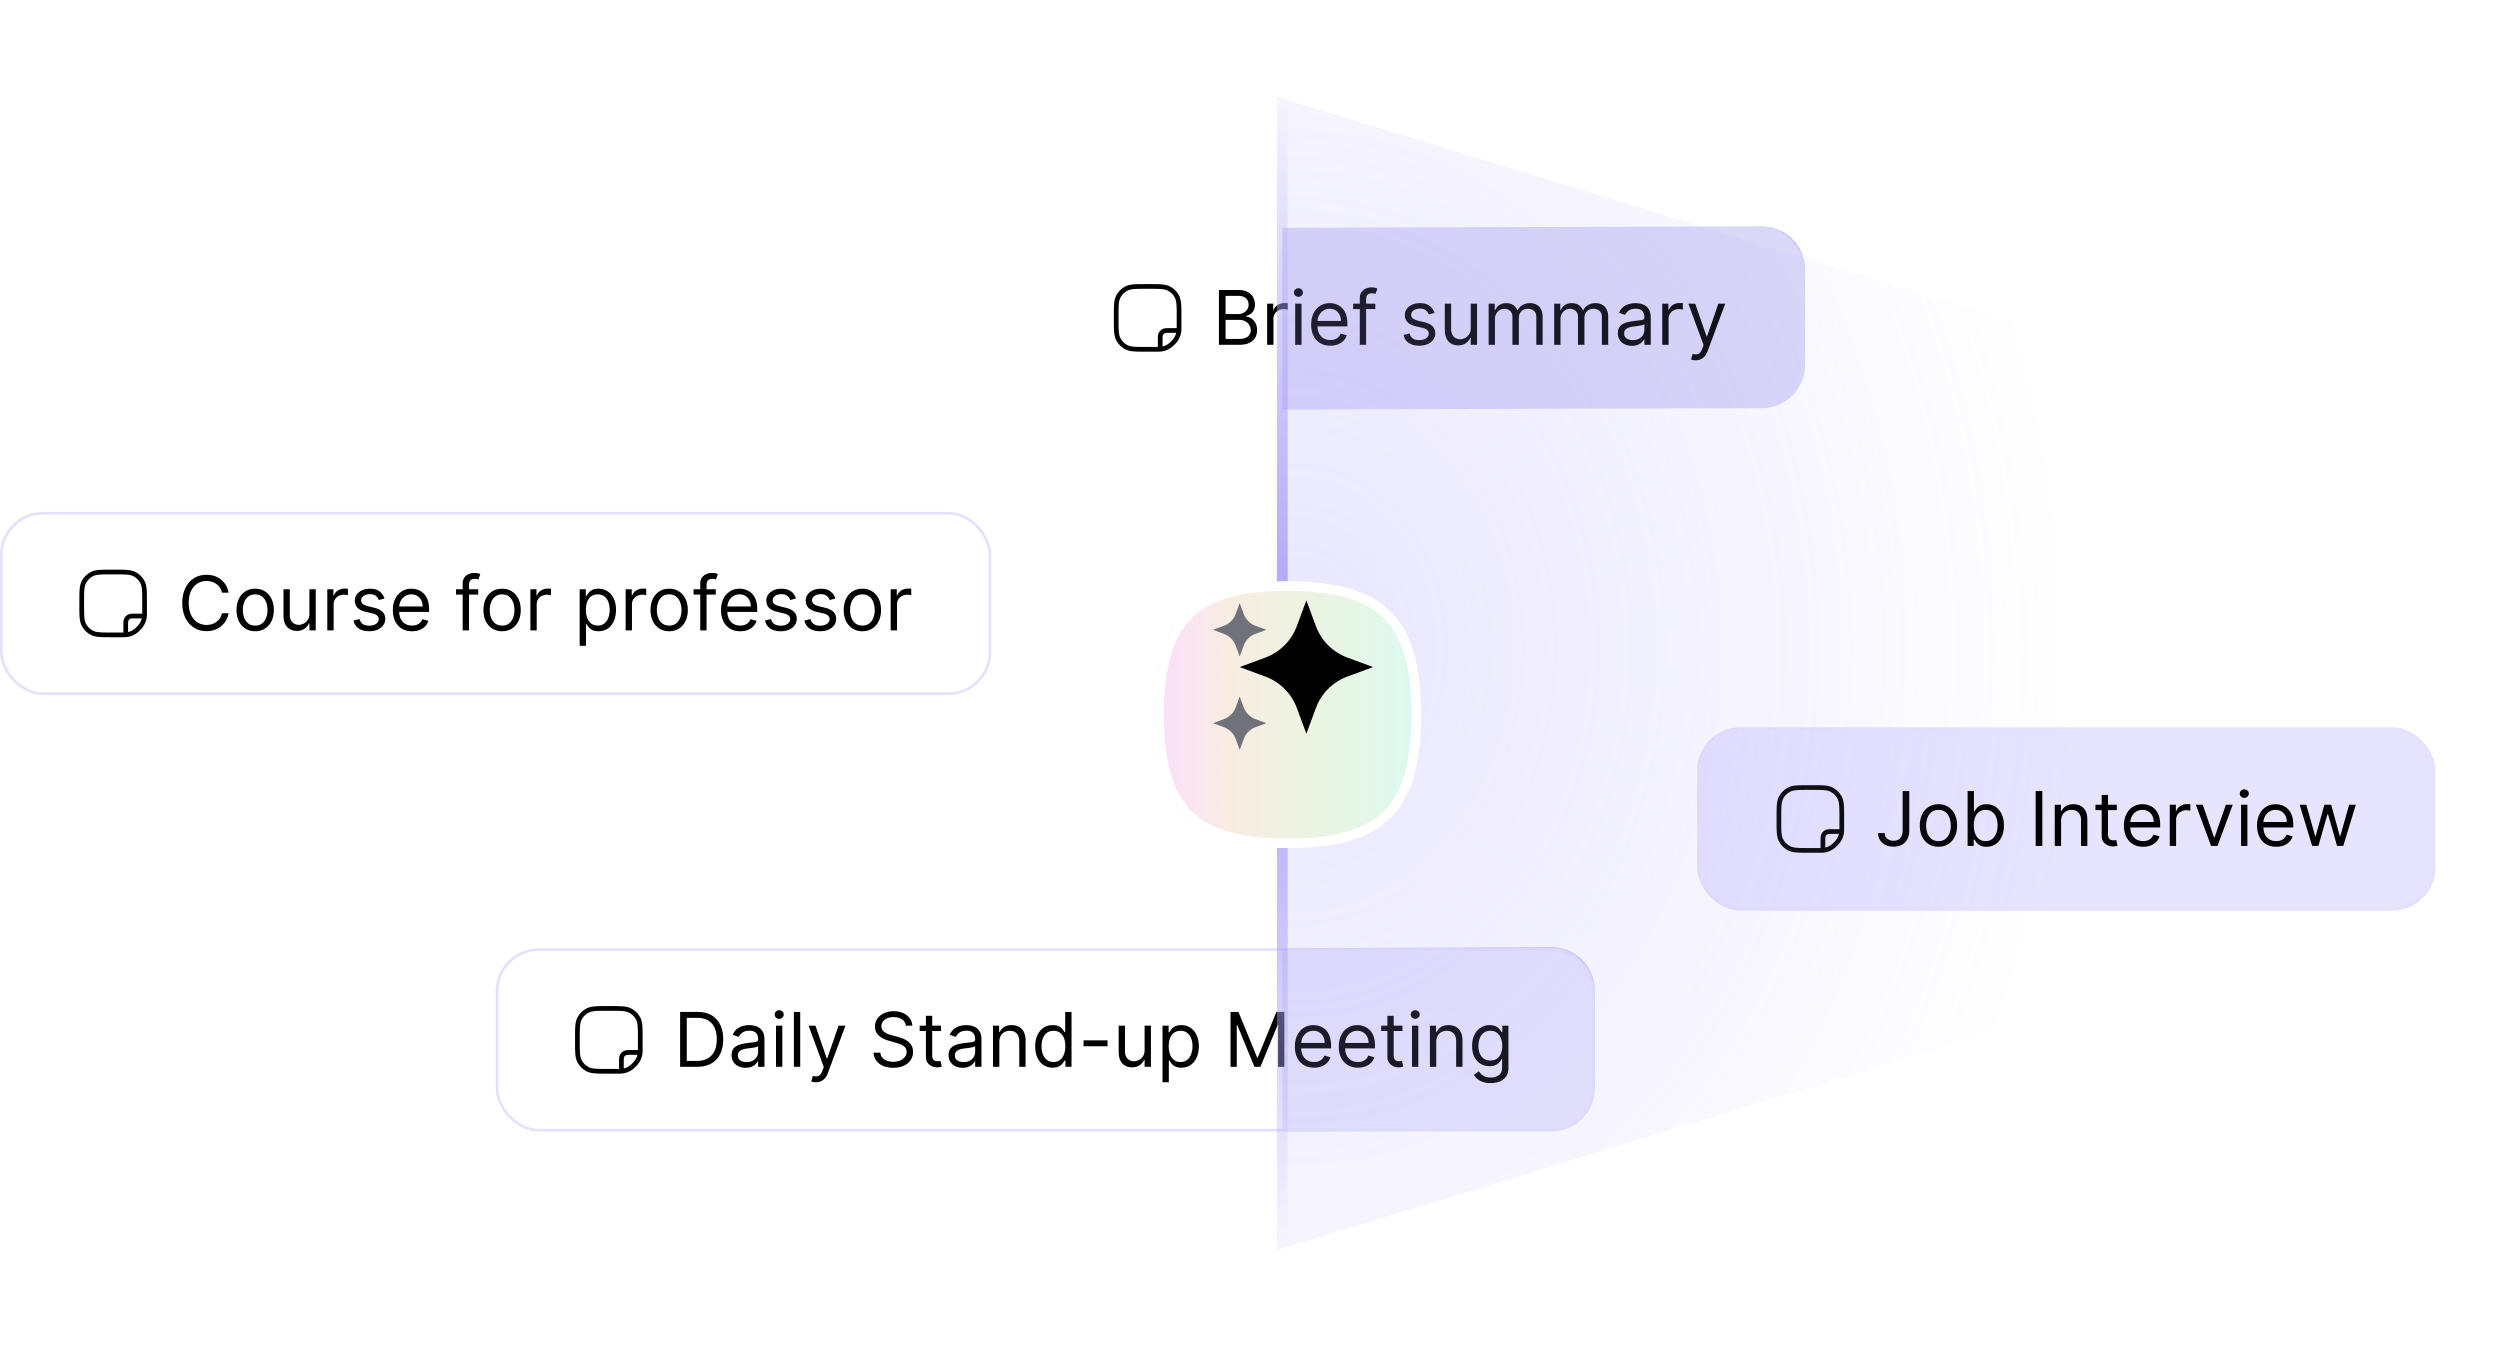 <svg width="464" height="250" fill="none" xmlns="http://www.w3.org/2000/svg"><rect x="0.25" y="95.25" width="183.5" height="33.5" rx="7.75" fill="#fff" fill-opacity="0.42"/><rect x="0.25" y="95.25" width="183.5" height="33.5" rx="7.75" stroke="#e3e1ff" stroke-width="0.5"/><path d="M23.333 117.542V116.2c0-.654 0-.98.128-1.23a1.17 1.17 0 0 1 .51-.51c.249-.127.576-.127 1.229-.127h1.342m-3.692 3.5h-2.083c-1.96 0-2.94 0-3.69-.381a3.5 3.5 0 0 1-1.529-1.53c-.381-.749-.381-1.729-.381-3.689v-.466c0-1.961 0-2.941.381-3.689a3.5 3.5 0 0 1 1.53-1.53c.748-.381 1.728-.381 3.689-.381h.466c1.96 0 2.94 0 3.69.381a3.5 3.5 0 0 1 1.529 1.53c.381.748.381 1.728.381 3.689v2.083c0 .197 0 .295-.005.39a3.5 3.5 0 0 1-.89 2.147c-.063.071-.132.14-.271.28-.14.139-.209.208-.28.272a3.5 3.5 0 0 1-2.147.889 8 8 0 0 1-.39.005" stroke="#000" stroke-width="0.875" stroke-linecap="round" stroke-linejoin="round"/><path d="M42.426 110h-1.233a2.57 2.57 0 0 0-1.039-1.611 2.8 2.8 0 0 0-.85-.417 3.4 3.4 0 0 0-.974-.14q-.925 0-1.676.468-.745.467-1.188 1.377-.438.909-.438 2.232t.438 2.232q.443.91 1.188 1.377.751.468 1.675.468.508 0 .975-.139.467-.14.85-.413.388-.279.656-.681a2.6 2.6 0 0 0 .383-.935h1.233a4.1 4.1 0 0 1-.507 1.397q-.367.617-.915 1.049a4 4 0 0 1-1.228.651q-.675.225-1.447.224-1.302 0-2.316-.636-1.014-.637-1.596-1.81t-.582-2.784.582-2.784 1.596-1.81 2.317-.636q.77 0 1.446.224.681.224 1.228.656.547.427.915 1.044.368.612.507 1.397m4.936 7.159q-1.035 0-1.815-.492a3.34 3.34 0 0 1-1.213-1.377q-.432-.885-.433-2.068 0-1.193.433-2.084a3.34 3.34 0 0 1 1.213-1.382q.78-.492 1.815-.492t1.81.492q.78.493 1.212 1.382.438.89.438 2.084 0 1.182-.438 2.068a3.3 3.3 0 0 1-1.213 1.377q-.775.492-1.81.492m0-1.054q.785 0 1.292-.403.508-.402.751-1.059a4 4 0 0 0 .244-1.421q0-.766-.244-1.427a2.4 2.4 0 0 0-.75-1.069q-.509-.408-1.293-.408-.786 0-1.293.408a2.4 2.4 0 0 0-.75 1.069 4.1 4.1 0 0 0-.244 1.427q0 .765.243 1.421.244.657.751 1.059.507.403 1.293.403m10.063-2.227v-4.514H58.6V117h-1.174v-1.293h-.08a2.5 2.5 0 0 1-.834.99q-.567.402-1.432.402-.716 0-1.273-.313a2.2 2.2 0 0 1-.875-.954q-.318-.641-.318-1.616v-4.852h1.173v4.772q0 .835.468 1.333.471.497 1.203.497a2 2 0 0 0 .89-.224 1.94 1.94 0 0 0 .765-.686q.313-.462.313-1.178M60.748 117v-7.636h1.133v1.153h.08q.208-.566.755-.92a2.23 2.23 0 0 1 1.233-.353q.13 0 .323.005.195.006.294.015v1.193q-.06-.015-.274-.044a2.6 2.6 0 0 0-.442-.035q-.557 0-.994.234a1.71 1.71 0 0 0-.935 1.556V117zm10.618-5.926-1.054.298a2 2 0 0 0-.293-.512 1.4 1.4 0 0 0-.518-.418q-.327-.164-.84-.164-.7 0-1.168.324-.462.318-.462.81 0 .438.318.691t.994.423l1.134.278q1.023.248 1.526.761.502.507.502 1.307 0 .657-.378 1.173-.372.517-1.044.816-.671.298-1.561.298-1.169 0-1.934-.507-.766-.507-.97-1.482l1.114-.278q.16.616.602.925.448.308 1.168.308.82 0 1.303-.348.487-.353.487-.845a.9.9 0 0 0-.279-.666q-.278-.275-.855-.408l-1.272-.298q-1.05-.249-1.541-.771-.488-.527-.488-1.317 0-.646.363-1.144a2.5 2.5 0 0 1 1-.78 3.5 3.5 0 0 1 1.441-.284q1.135 0 1.78.497.65.498.925 1.313m5.107 6.085q-1.104 0-1.904-.487a3.27 3.27 0 0 1-1.228-1.372q-.428-.885-.428-2.059 0-1.173.428-2.068.433-.9 1.203-1.402.775-.507 1.81-.507.596 0 1.178.199.581.2 1.059.646.477.442.76 1.174.284.73.284 1.799v.498h-5.887v-1.015h4.694q0-.646-.259-1.153a1.94 1.94 0 0 0-.726-.8q-.468-.294-1.103-.294-.701 0-1.214.348a2.3 2.3 0 0 0-.78.895 2.6 2.6 0 0 0-.273 1.183v.676q0 .865.298 1.467.303.597.84.91.537.308 1.248.308.463 0 .835-.129a1.8 1.8 0 0 0 .651-.398q.274-.269.423-.666l1.133.318q-.179.578-.601 1.014-.423.433-1.044.676-.621.24-1.397.239m12.285-7.795v.994H84.64v-.994zM85.874 117v-8.69q0-.657.308-1.094a1.9 1.9 0 0 1 .8-.656 2.5 2.5 0 0 1 1.04-.219q.432 0 .706.07.273.069.407.129l-.338 1.014a6 6 0 0 0-.248-.075 1.6 1.6 0 0 0-.408-.044q-.582 0-.84.293-.254.294-.254.86V117zm7.316.159q-1.034 0-1.815-.492a3.34 3.34 0 0 1-1.213-1.377q-.432-.885-.432-2.068 0-1.193.432-2.084a3.34 3.34 0 0 1 1.213-1.382q.78-.492 1.815-.492t1.81.492q.78.493 1.213 1.382.437.89.437 2.084 0 1.182-.437 2.068A3.3 3.3 0 0 1 95 116.667q-.776.492-1.81.492m0-1.054q.785 0 1.292-.403.507-.402.751-1.059a4 4 0 0 0 .244-1.421q0-.766-.244-1.427a2.4 2.4 0 0 0-.75-1.069q-.508-.408-1.293-.408-.786 0-1.293.408a2.4 2.4 0 0 0-.75 1.069 4.1 4.1 0 0 0-.244 1.427q0 .765.243 1.421.244.657.751 1.059.508.403 1.293.403m5.251.895v-7.636h1.134v1.153h.08q.207-.566.755-.92a2.2 2.2 0 0 1 1.233-.353q.13 0 .323.005.194.006.293.015v1.193a4 4 0 0 0-.273-.044 2.6 2.6 0 0 0-.443-.035q-.556 0-.994.234a1.76 1.76 0 0 0-.686.636 1.7 1.7 0 0 0-.249.92V117zm9.147 2.864v-10.5h1.133v1.213h.139q.13-.2.358-.507.234-.314.666-.557.438-.249 1.184-.249.964 0 1.7.482.735.483 1.148 1.368t.413 2.088q0 1.212-.413 2.103-.412.885-1.143 1.372-.73.482-1.685.482-.737 0-1.179-.244a2.2 2.2 0 0 1-.681-.561 8 8 0 0 1-.368-.527h-.099v4.037zm1.153-6.682q0 .865.253 1.526.254.657.741 1.029.488.368 1.193.368.736 0 1.228-.388a2.37 2.37 0 0 0 .746-1.054q.254-.666.254-1.481 0-.806-.249-1.452a2.24 2.24 0 0 0-.741-1.029q-.491-.383-1.238-.383-.716 0-1.203.363-.487.358-.735 1.004-.249.642-.249 1.497m7.378 3.818v-7.636h1.133v1.153h.08q.208-.566.756-.92a2.2 2.2 0 0 1 1.232-.353q.13 0 .324.005.194.006.293.015v1.193a4 4 0 0 0-.273-.044 2.6 2.6 0 0 0-.443-.035q-.557 0-.994.234a1.71 1.71 0 0 0-.935 1.556V117zm8.079.159q-1.035 0-1.815-.492a3.35 3.35 0 0 1-1.213-1.377q-.432-.885-.433-2.068 0-1.193.433-2.084a3.35 3.35 0 0 1 1.213-1.382q.78-.492 1.815-.492 1.033 0 1.809.492.781.493 1.213 1.382.438.89.438 2.084 0 1.182-.438 2.068a3.3 3.3 0 0 1-1.213 1.377q-.775.492-1.809.492m0-1.054q.785 0 1.292-.403.507-.402.751-1.059.243-.656.244-1.421 0-.766-.244-1.427a2.4 2.4 0 0 0-.751-1.069q-.507-.408-1.292-.408-.786 0-1.293.408a2.4 2.4 0 0 0-.751 1.069 4.1 4.1 0 0 0-.243 1.427q0 .765.243 1.421.244.657.751 1.059.507.403 1.293.403m8.651-6.741v.994h-4.116v-.994zM129.966 117v-8.69q0-.657.308-1.094a1.9 1.9 0 0 1 .801-.656 2.5 2.5 0 0 1 1.039-.219q.432 0 .706.07.273.069.407.129l-.338 1.014a5 5 0 0 0-.248-.075 1.6 1.6 0 0 0-.408-.044q-.582 0-.84.293-.254.294-.254.86V117zm7.415.159q-1.103 0-1.904-.487a3.27 3.27 0 0 1-1.228-1.372q-.428-.885-.428-2.059 0-1.173.428-2.068.432-.9 1.203-1.402.775-.507 1.81-.507.596 0 1.178.199.582.2 1.059.646.477.442.761 1.174.283.73.283 1.799v.498h-5.886v-1.015h4.693q0-.646-.259-1.153a1.94 1.94 0 0 0-.726-.8q-.467-.294-1.103-.294-.702 0-1.213.348a2.3 2.3 0 0 0-.781.895 2.6 2.6 0 0 0-.273 1.183v.676q0 .865.298 1.467.303.597.84.91.537.308 1.248.308.463 0 .835-.129.378-.135.652-.398.273-.269.422-.666l1.134.318a2.5 2.5 0 0 1-.602 1.014q-.423.433-1.044.676-.621.24-1.397.239m10.356-6.085-1.054.298a2 2 0 0 0-.293-.512 1.44 1.44 0 0 0-.517-.418q-.328-.164-.841-.164-.7 0-1.168.324-.462.318-.462.81 0 .438.318.691t.994.423l1.134.278q1.023.248 1.526.761.502.507.502 1.307 0 .657-.378 1.173-.372.517-1.044.816-.671.298-1.561.298-1.168 0-1.934-.507-.765-.507-.969-1.482l1.113-.278q.16.616.602.925.447.308 1.168.308.82 0 1.303-.348.487-.353.487-.845a.9.9 0 0 0-.278-.666q-.279-.275-.856-.408l-1.272-.298q-1.05-.249-1.541-.771-.488-.527-.488-1.317 0-.646.363-1.144a2.5 2.5 0 0 1 1-.78 3.5 3.5 0 0 1 1.441-.284q1.134 0 1.78.497.651.498.925 1.313m7.314 0-1.054.298a2 2 0 0 0-.293-.512 1.4 1.4 0 0 0-.517-.418q-.328-.164-.84-.164-.701 0-1.169.324-.462.318-.462.81 0 .438.318.691t.995.423l1.133.278q1.025.248 1.526.761.503.507.503 1.307 0 .657-.378 1.173-.374.517-1.044.816-.672.298-1.561.298-1.169 0-1.934-.507-.766-.507-.97-1.482l1.114-.278q.159.616.601.925.448.308 1.169.308.82 0 1.302-.348.487-.353.487-.845a.9.9 0 0 0-.278-.666q-.279-.275-.855-.408l-1.273-.298q-1.049-.249-1.541-.771-.487-.527-.487-1.317 0-.646.363-1.144a2.47 2.47 0 0 1 .999-.78 3.5 3.5 0 0 1 1.442-.284q1.133 0 1.78.497.651.498.924 1.313m5.008 6.085q-1.034 0-1.815-.492a3.35 3.35 0 0 1-1.213-1.377q-.432-.885-.432-2.068 0-1.193.432-2.084a3.35 3.35 0 0 1 1.213-1.382q.781-.492 1.815-.492t1.81.492q.78.493 1.213 1.382.437.89.437 2.084 0 1.182-.437 2.068a3.3 3.3 0 0 1-1.213 1.377q-.776.492-1.81.492m0-1.054q.785 0 1.293-.403.507-.402.75-1.059.244-.656.244-1.421 0-.766-.244-1.427a2.4 2.4 0 0 0-.75-1.069q-.508-.408-1.293-.408-.786 0-1.293.408a2.4 2.4 0 0 0-.75 1.069 4.1 4.1 0 0 0-.244 1.427q0 .765.244 1.421.243.657.75 1.059.507.403 1.293.403m5.251.895v-7.636h1.134v1.153h.079q.208-.566.756-.92a2.23 2.23 0 0 1 1.233-.353q.13 0 .323.005.194.006.293.015v1.193a4 4 0 0 0-.273-.044 2.6 2.6 0 0 0-.443-.035q-.556 0-.994.234a1.71 1.71 0 0 0-.935 1.556V117z" fill="#000"/><path d="m238 42.266 88.978-.244a8 8 0 0 1 8.022 8v17.734a8 8 0 0 1-7.978 8L238 76z" fill="#c0bbf2"/><rect x="192" y="42" width="143" height="34" rx="8" fill="#fff" fill-opacity="0.42"/><path d="M215.333 64.542V63.2c0-.654 0-.98.127-1.23a1.17 1.17 0 0 1 .51-.51c.25-.127.577-.127 1.23-.127h1.342m-3.692 3.5h-2.083c-1.961 0-2.941 0-3.689-.381a3.5 3.5 0 0 1-1.53-1.53c-.381-.749-.381-1.729-.381-3.689v-.466c0-1.96 0-2.94.381-3.69a3.5 3.5 0 0 1 1.53-1.529c.748-.382 1.728-.382 3.689-.382h.466c1.96 0 2.941 0 3.689.382a3.5 3.5 0 0 1 1.53 1.53c.381.748.381 1.728.381 3.688v2.084c0 .197 0 .295-.005.39a3.5 3.5 0 0 1-.889 2.147c-.064.07-.133.14-.272.28a7 7 0 0 1-.28.271 3.5 3.5 0 0 1-2.147.89 8 8 0 0 1-.39.005" stroke="#000" stroke-width="0.875" stroke-linecap="round" stroke-linejoin="round"/><path d="M226.233 64V53.818h3.56q1.064 0 1.755.368.69.363 1.029.98.338.611.338 1.357 0 .656-.234 1.083a1.8 1.8 0 0 1-.606.677 2.8 2.8 0 0 1-.811.368v.099q.468.03.94.328t.79.855.318 1.362q0 .765-.348 1.378-.348.61-1.098.969-.751.358-1.954.358zm1.233-1.094h2.446q1.208 0 1.715-.467.512-.472.512-1.144 0-.516-.263-.954a1.9 1.9 0 0 0-.751-.706q-.487-.268-1.153-.268h-2.506zm0-4.613h2.287q.557 0 1.004-.22.452-.217.716-.616a1.63 1.63 0 0 0 .268-.934q0-.671-.467-1.139-.467-.472-1.481-.472h-2.327zM235.179 64v-7.636h1.134v1.153h.079q.21-.566.756-.92a2.23 2.23 0 0 1 1.233-.353q.13 0 .323.005.193.006.294.015v1.193a4 4 0 0 0-.274-.044 3 3 0 0 0-.442-.035q-.558 0-.995.233a1.71 1.71 0 0 0-.934 1.556V64zm5.209 0v-7.636h1.174V64zm.597-8.91a.84.84 0 0 1-.592-.233.75.75 0 0 1-.243-.562q0-.328.243-.561a.84.84 0 0 1 .592-.234q.343 0 .587.234a.75.75 0 0 1 .248.561.75.75 0 0 1-.248.562.82.82 0 0 1-.587.234m5.927 9.07q-1.104 0-1.904-.488a3.3 3.3 0 0 1-1.228-1.372q-.427-.885-.427-2.058 0-1.174.427-2.069.434-.9 1.203-1.402.776-.507 1.81-.507.596 0 1.178.2.582.198 1.059.645.477.442.761 1.174.283.73.283 1.8v.497h-5.886v-1.015h4.693q0-.646-.258-1.153a1.96 1.96 0 0 0-.726-.8q-.468-.294-1.104-.294-.701 0-1.213.348a2.3 2.3 0 0 0-.781.895 2.6 2.6 0 0 0-.273 1.183v.676q0 .865.298 1.467.303.597.84.91.537.308 1.248.308.463 0 .836-.13.377-.133.651-.397.273-.268.422-.666l1.134.318q-.179.578-.602 1.014a2.9 2.9 0 0 1-1.044.676q-.621.24-1.397.24m8.348-7.796v.994h-4.117v-.994zM252.376 64v-8.69q0-.657.308-1.094.309-.437.801-.656a2.5 2.5 0 0 1 1.039-.22q.432 0 .706.07t.407.13l-.338 1.014a5 5 0 0 0-.248-.075 1.5 1.5 0 0 0-.408-.044q-.582 0-.84.293-.254.293-.254.86V64zm13.875-5.926-1.054.298a2 2 0 0 0-.294-.512 1.4 1.4 0 0 0-.517-.417q-.329-.165-.84-.165-.701 0-1.168.324-.463.318-.463.81 0 .438.318.691.319.253.995.423l1.133.278q1.024.25 1.527.76.502.508.502 1.308 0 .657-.378 1.173-.373.517-1.044.816-.672.298-1.561.298-1.169 0-1.934-.507-.766-.507-.97-1.482l1.114-.278q.16.617.602.925.447.308 1.168.308.82 0 1.302-.348.488-.353.488-.845a.9.9 0 0 0-.279-.666q-.278-.275-.855-.408l-1.273-.298q-1.049-.25-1.541-.77-.487-.528-.487-1.318 0-.646.363-1.144.367-.497.999-.78a3.5 3.5 0 0 1 1.442-.284q1.134 0 1.78.497.65.498.925 1.313m6.717 2.804v-4.514h1.174V64h-1.174v-1.293h-.079a2.5 2.5 0 0 1-.835.99q-.567.402-1.432.402-.716 0-1.273-.313a2.2 2.2 0 0 1-.875-.954q-.318-.642-.318-1.616v-4.852h1.173v4.772q0 .835.468 1.333.471.497 1.203.497.437 0 .89-.224.457-.224.765-.686.313-.462.313-1.178M276.291 64v-7.636h1.133v1.193h.1a1.92 1.92 0 0 1 .77-.95q.533-.343 1.278-.343.756 0 1.258.343.507.338.79.95h.08q.293-.592.88-.94.587-.353 1.407-.353 1.023 0 1.675.642.651.636.651 1.983V64h-1.173v-5.11q0-.846-.462-1.209a1.7 1.7 0 0 0-1.089-.363q-.805 0-1.248.487-.442.483-.442 1.223V64h-1.194v-5.23q0-.651-.422-1.05-.423-.402-1.089-.402-.457 0-.855.244a1.83 1.83 0 0 0-.636.676 2 2 0 0 0-.239.99V64zm12.168 0v-7.636h1.133v1.193h.1a1.92 1.92 0 0 1 .77-.95q.533-.343 1.278-.343.756 0 1.258.343.507.338.79.95h.08q.293-.592.88-.94.587-.353 1.407-.353 1.024 0 1.675.642.651.636.651 1.983V64h-1.173v-5.11q0-.846-.462-1.209a1.7 1.7 0 0 0-1.089-.363q-.805 0-1.248.487-.442.483-.442 1.223V64h-1.194v-5.23q0-.651-.422-1.05-.423-.402-1.089-.402-.457 0-.855.244a1.83 1.83 0 0 0-.636.676q-.24.428-.239.99V64zm14.415.179q-.726 0-1.318-.273a2.26 2.26 0 0 1-.939-.8q-.348-.527-.348-1.274 0-.656.258-1.063.26-.413.691-.647.433-.234.955-.348.527-.12 1.059-.189.696-.09 1.128-.134.438-.05.637-.164.203-.114.203-.398v-.04q0-.735-.402-1.143-.398-.408-1.208-.408-.84 0-1.318.368-.477.367-.671.786l-1.114-.398q.298-.696.796-1.084a3 3 0 0 1 1.094-.547 4.5 4.5 0 0 1 1.173-.159q.368 0 .845.09.482.084.93.353.452.269.75.81.299.542.299 1.452V64H305.2v-1.034h-.059a2 2 0 0 1-.398.532q-.278.284-.741.482-.462.2-1.128.199m.179-1.054q.696 0 1.173-.273a1.86 1.86 0 0 0 .974-1.616v-1.074q-.074.09-.328.164a6 6 0 0 1-.576.124 27 27 0 0 1-1.124.15q-.457.06-.855.193a1.5 1.5 0 0 0-.636.393q-.24.258-.239.706 0 .612.452.925.457.308 1.159.308m5.462.875v-7.636h1.134v1.153h.079q.21-.566.756-.92a2.23 2.23 0 0 1 1.233-.353q.13 0 .323.005.194.006.293.015v1.193a3 3 0 0 0-.273-.044 3 3 0 0 0-.442-.035q-.558 0-.995.233a1.71 1.71 0 0 0-.934 1.556V64zm6.197 2.864q-.298 0-.532-.05a1.4 1.4 0 0 1-.323-.09l.299-1.034q.427.11.755.08a.9.9 0 0 0 .582-.293q.259-.26.472-.84l.219-.597-2.824-7.676h1.273l2.108 6.085h.079l2.108-6.085h1.273l-3.241 8.75q-.22.59-.542.979a2.04 2.04 0 0 1-.751.582q-.423.189-.955.189" fill="#000"/><path d="m238 175.998 49.963-.23a8 8 0 0 1 8.037 8v17.999a8 8 0 0 1-7.963 8l-50.037.231z" fill="#d5d2f8"/><rect x="92.25" y="176.25" width="203.5" height="33.5" rx="7.75" fill="#fff" fill-opacity="0.42"/><rect x="92.25" y="176.25" width="203.5" height="33.5" rx="7.75" stroke="#e3e1ff" stroke-width="0.5"/><path d="M115.333 198.542V197.2c0-.654 0-.98.127-1.23.112-.219.291-.398.51-.51.25-.127.577-.127 1.23-.127h1.342m-3.692 3.5h-2.083c-1.961 0-2.941 0-3.689-.381a3.5 3.5 0 0 1-1.53-1.53c-.381-.749-.381-1.729-.381-3.689v-.466c0-1.961 0-2.941.381-3.689a3.5 3.5 0 0 1 1.53-1.53c.748-.381 1.728-.381 3.689-.381h.466c1.96 0 2.941 0 3.689.381a3.5 3.5 0 0 1 1.53 1.53c.381.748.381 1.728.381 3.689v2.083c0 .197 0 .295-.005.39a3.5 3.5 0 0 1-.889 2.147c-.064.071-.133.14-.272.28a8 8 0 0 1-.28.272 3.5 3.5 0 0 1-2.147.889 8 8 0 0 1-.39.005" stroke="#000" stroke-width="0.875" stroke-linecap="round" stroke-linejoin="round"/><path d="M129.375 198h-3.142v-10.182h3.281q1.482 0 2.536.612a4 4 0 0 1 1.615 1.745q.562 1.133.562 2.714 0 1.591-.566 2.74a4.04 4.04 0 0 1-1.651 1.759q-1.084.612-2.635.612m-1.909-1.094h1.829q1.263 0 2.093-.487a3 3 0 0 0 1.238-1.387q.408-.9.408-2.143 0-1.233-.403-2.123a2.97 2.97 0 0 0-1.203-1.372q-.8-.482-1.993-.482h-1.969zm10.918 1.273q-.727 0-1.318-.273a2.27 2.27 0 0 1-.94-.801q-.348-.526-.348-1.273 0-.656.259-1.064.258-.412.691-.646t.955-.348q.527-.119 1.058-.189.697-.089 1.129-.134.438-.05.636-.164.204-.114.204-.398v-.04q0-.735-.402-1.143-.398-.408-1.209-.408-.84 0-1.317.368t-.671.786l-1.114-.398q.298-.696.796-1.084a3 3 0 0 1 1.093-.547 4.6 4.6 0 0 1 1.174-.159q.368 0 .845.09.482.084.93.353.451.269.75.81.299.542.299 1.452V198h-1.174v-1.034h-.059q-.12.249-.398.532-.279.284-.741.482-.462.2-1.128.199m.178-1.054q.697 0 1.174-.273.481-.274.726-.706.248-.433.248-.91v-1.074q-.074.09-.328.164a6 6 0 0 1-.577.124q-.323.05-.631.09-.303.035-.492.059-.458.06-.855.194a1.5 1.5 0 0 0-.637.393q-.238.258-.238.706 0 .612.452.925.457.308 1.158.308m5.463.875v-7.636h1.173V198zm.597-8.909a.83.83 0 0 1-.592-.234.75.75 0 0 1-.244-.562.75.75 0 0 1 .244-.561.83.83 0 0 1 .592-.234q.343 0 .586.234a.74.74 0 0 1 .249.561.74.74 0 0 1-.249.562.82.82 0 0 1-.586.234m3.899-1.273V198h-1.174v-10.182zm2.904 13.046a2.6 2.6 0 0 1-.532-.05 1.4 1.4 0 0 1-.323-.09l.298-1.034q.428.11.756.08a.9.9 0 0 0 .582-.293q.258-.26.472-.841l.219-.596-2.824-7.676h1.273l2.108 6.085h.079l2.108-6.085h1.273l-3.242 8.75a3.3 3.3 0 0 1-.541.979 2.04 2.04 0 0 1-.751.582q-.423.189-.955.189m16.702-10.5a1.56 1.56 0 0 0-.726-1.174q-.636-.417-1.561-.417-.675 0-1.183.218a1.9 1.9 0 0 0-.785.602 1.44 1.44 0 0 0-.279.87q0 .408.194.701.2.288.507.482.308.19.647.314.338.119.621.193l1.034.279q.397.104.885.288.492.184.94.502.452.314.745.806.294.492.294 1.208 0 .825-.433 1.491-.427.666-1.253 1.059-.82.393-1.993.393-1.094 0-1.894-.353-.796-.353-1.253-.984a2.8 2.8 0 0 1-.512-1.467h1.272q.05.576.388.955a2.1 2.1 0 0 0 .865.556q.527.18 1.134.179.706 0 1.267-.228.563-.234.89-.647a1.53 1.53 0 0 0 .329-.974q0-.507-.284-.825a2.1 2.1 0 0 0-.746-.517 8 8 0 0 0-.999-.348l-1.253-.358q-1.193-.344-1.889-.98t-.696-1.665q0-.855.462-1.492a3.1 3.1 0 0 1 1.253-.994 4.2 4.2 0 0 1 1.765-.358q.985 0 1.75.353.766.348 1.213.955.453.606.477 1.377zm6.522 0v.994h-3.958v-.994zm-2.804-1.83h1.173v7.278q0 .498.144.746.15.244.378.328.234.08.492.08.195 0 .318-.02l.199-.04.239 1.054q-.12.045-.333.09a2.5 2.5 0 0 1-.542.049q-.497 0-.974-.213a1.94 1.94 0 0 1-.786-.652q-.308-.437-.308-1.103zm6.816 9.645q-.726 0-1.318-.273a2.27 2.27 0 0 1-.939-.801q-.348-.526-.348-1.273 0-.656.258-1.064.26-.412.691-.646.433-.234.955-.348.526-.119 1.059-.189.696-.089 1.128-.134.438-.05.637-.164.204-.114.204-.398v-.04q0-.735-.403-1.143-.398-.408-1.208-.408-.84 0-1.318.368-.477.368-.671.786l-1.113-.398q.298-.696.795-1.084a3 3 0 0 1 1.094-.547 4.5 4.5 0 0 1 1.173-.159q.368 0 .845.09.483.084.93.353.452.269.751.81.297.542.298 1.452V198h-1.173v-1.034h-.06q-.12.249-.398.532a2.3 2.3 0 0 1-.741.482q-.462.2-1.128.199m.179-1.054q.696 0 1.173-.273a1.86 1.86 0 0 0 .975-1.616v-1.074q-.075.09-.329.164a6 6 0 0 1-.576.124q-.323.05-.632.09-.303.035-.492.059-.458.06-.855.194a1.5 1.5 0 0 0-.636.393q-.239.258-.239.706 0 .612.452.925.458.308 1.159.308m6.636-3.719V198h-1.174v-7.636h1.134v1.193h.099q.269-.582.816-.935.546-.358 1.412-.358.775 0 1.357.318.582.313.905.955.323.636.323 1.611V198h-1.173v-4.773q0-.9-.468-1.402-.467-.507-1.282-.507-.562 0-1.005.244a1.74 1.74 0 0 0-.691.711q-.253.467-.253 1.133m9.899 4.753q-.954 0-1.685-.482-.73-.487-1.143-1.372-.414-.891-.413-2.103 0-1.203.413-2.088.412-.885 1.148-1.368.735-.482 1.7-.482.746 0 1.179.249.437.243.666.557.233.308.363.507h.099v-3.759h1.173V198h-1.133v-1.173h-.139a8 8 0 0 1-.368.527 2.2 2.2 0 0 1-.681.561q-.442.244-1.179.244m.159-1.054q.707 0 1.194-.368.486-.372.74-1.029.254-.661.254-1.526 0-.855-.249-1.497-.248-.646-.735-1.004-.487-.363-1.204-.363-.746 0-1.242.383-.493.378-.741 1.029a4.1 4.1 0 0 0-.244 1.452q0 .815.249 1.481.253.661.745 1.054.498.388 1.233.388m10.028-4.017v1.094h-4.454v-1.094zm6.877 1.79v-4.514h1.173V198h-1.173v-1.293h-.079a2.5 2.5 0 0 1-.836.99q-.567.402-1.431.402-.717 0-1.273-.313a2.2 2.2 0 0 1-.875-.954q-.318-.642-.318-1.616v-4.852h1.173v4.772q0 .835.467 1.333.473.497 1.203.497.438 0 .89-.224.457-.224.766-.686.313-.462.313-1.178m3.322 5.986v-10.5h1.134v1.213h.139q.13-.2.358-.507.234-.314.666-.557.438-.249 1.183-.249.965 0 1.701.482.735.483 1.148 1.368t.413 2.088q0 1.212-.413 2.103-.413.885-1.143 1.372-.73.482-1.686.482-.735 0-1.178-.244a2.2 2.2 0 0 1-.681-.561 8 8 0 0 1-.368-.527h-.099v4.037zm1.154-6.682q0 .865.253 1.526.254.657.741 1.029.488.368 1.193.368.736 0 1.228-.388a2.37 2.37 0 0 0 .746-1.054q.254-.666.254-1.481 0-.806-.249-1.452a2.24 2.24 0 0 0-.741-1.029q-.492-.383-1.238-.383-.715 0-1.203.363-.487.358-.736 1.004-.248.642-.248 1.497m11.474-6.364h1.472l3.46 8.452h.119l3.461-8.452h1.471V198h-1.153v-7.736h-.1L233.938 198h-1.114l-3.182-7.736h-.099V198h-1.154zm15.498 10.341q-1.104 0-1.904-.487a3.27 3.27 0 0 1-1.228-1.372q-.428-.885-.428-2.059 0-1.173.428-2.068.432-.9 1.203-1.402.775-.507 1.81-.507.596 0 1.178.199.582.2 1.059.646.478.442.76 1.174.284.73.284 1.799v.498h-5.887v-1.015h4.694q0-.646-.259-1.153a1.94 1.94 0 0 0-.726-.8q-.467-.294-1.103-.294-.702 0-1.213.348a2.3 2.3 0 0 0-.781.895 2.6 2.6 0 0 0-.273 1.183v.676q0 .866.298 1.467.303.597.84.91.537.308 1.248.308.463 0 .835-.129.378-.135.651-.398.274-.269.423-.666l1.134.318a2.5 2.5 0 0 1-.602 1.014q-.423.433-1.044.676-.621.24-1.397.239m8.148 0q-1.103 0-1.904-.487a3.3 3.3 0 0 1-1.228-1.372q-.427-.885-.427-2.059 0-1.173.427-2.068.433-.9 1.203-1.402.776-.507 1.81-.507.596 0 1.178.199.582.2 1.059.646.477.442.761 1.174.283.73.283 1.799v.498h-5.886v-1.015h4.693q0-.646-.258-1.153a1.94 1.94 0 0 0-.726-.8q-.468-.294-1.104-.294-.701 0-1.213.348a2.3 2.3 0 0 0-.781.895 2.6 2.6 0 0 0-.273 1.183v.676q0 .866.298 1.467.304.597.84.91.537.308 1.248.308.463 0 .836-.129.377-.135.651-.398.273-.269.422-.666l1.134.318q-.179.577-.602 1.014a2.9 2.9 0 0 1-1.044.676q-.621.24-1.397.239m8.268-7.795v.994h-3.957v-.994zm-2.804-1.83h1.173v7.278q0 .498.145.746a.74.74 0 0 0 .377.328q.234.08.493.08.194 0 .318-.02l.199-.04.238 1.054q-.118.045-.333.09a2.5 2.5 0 0 1-.542.049q-.497 0-.974-.213a1.94 1.94 0 0 1-.786-.652q-.308-.437-.308-1.103zm4.569 9.466v-7.636h1.173V198zm.597-8.909a.83.83 0 0 1-.592-.234.75.75 0 0 1-.244-.562.75.75 0 0 1 .244-.561.83.83 0 0 1 .592-.234q.343 0 .586.234a.74.74 0 0 1 .249.561.74.74 0 0 1-.249.562.82.82 0 0 1-.586.234m3.899 4.315V198h-1.174v-7.636h1.134v1.193h.099q.268-.582.816-.935.546-.358 1.411-.358.777 0 1.358.318.582.313.905.955.323.636.323 1.611V198h-1.174v-4.773q0-.9-.467-1.402-.467-.507-1.283-.507-.561 0-1.004.244a1.74 1.74 0 0 0-.691.711q-.253.467-.253 1.133m10.098 7.617q-.85 0-1.462-.219a3.1 3.1 0 0 1-1.019-.567 3.1 3.1 0 0 1-.641-.746l.935-.656q.159.21.402.477.244.274.667.473.427.204 1.118.204.925 0 1.526-.448.602-.447.602-1.402v-1.551h-.099a7 7 0 0 1-.368.517 2.1 2.1 0 0 1-.677.542q-.437.234-1.183.234-.924 0-1.66-.438-.731-.437-1.159-1.273-.422-.835-.422-2.028 0-1.173.412-2.043.413-.875 1.149-1.353.735-.482 1.7-.482.746 0 1.183.249.443.243.677.557.238.308.367.507h.12v-1.213h1.133v7.855q0 .984-.447 1.601a2.55 2.55 0 0 1-1.193.909 4.5 4.5 0 0 1-1.661.294m-.04-4.196q.707 0 1.194-.323.486-.324.74-.93t.254-1.452q0-.825-.249-1.457a2.2 2.2 0 0 0-.736-.989q-.486-.358-1.203-.358-.745 0-1.243.378-.492.378-.74 1.014a3.9 3.9 0 0 0-.244 1.412q0 .795.249 1.407.253.607.745.955.498.343 1.233.343" fill="#000"/><rect x="315" y="135" width="137" height="34" rx="8" fill="#e6e4ff"/><rect x="315.25" y="135.25" width="136.5" height="33.5" rx="7.75" stroke="#e3e1ff" stroke-opacity="0.68" stroke-width="0.5"/><path d="M338.333 157.542V156.2c0-.654 0-.98.128-1.23.111-.219.29-.398.509-.51.25-.127.577-.127 1.23-.127h1.342m-3.692 3.5h-2.083c-1.96 0-2.941 0-3.689-.381a3.5 3.5 0 0 1-1.53-1.53c-.381-.749-.381-1.729-.381-3.689v-.466c0-1.961 0-2.941.381-3.689a3.5 3.5 0 0 1 1.53-1.53c.748-.381 1.729-.381 3.689-.381h.466c1.961 0 2.941 0 3.689.381a3.5 3.5 0 0 1 1.53 1.53c.381.748.381 1.728.381 3.689v2.083c0 .197 0 .295-.005.39a3.5 3.5 0 0 1-.889 2.147c-.064.071-.133.14-.272.28a8 8 0 0 1-.28.272 3.5 3.5 0 0 1-2.147.889 8 8 0 0 1-.39.005" stroke="#000" stroke-width="0.875" stroke-linecap="round" stroke-linejoin="round"/><path d="M353.131 146.818h1.233v7.279q0 .974-.358 1.655a2.43 2.43 0 0 1-1.01 1.034q-.651.353-1.536.353-.835 0-1.486-.303a2.45 2.45 0 0 1-1.024-.875q-.373-.567-.373-1.347h1.213q0 .432.214.755.218.318.596.497.378.18.86.179.532 0 .905-.223a1.4 1.4 0 0 0 .567-.657q.198-.436.199-1.068zm6.647 10.341q-1.035 0-1.815-.492a3.35 3.35 0 0 1-1.213-1.377q-.433-.886-.433-2.068 0-1.194.433-2.084a3.35 3.35 0 0 1 1.213-1.382q.78-.492 1.815-.492t1.809.492q.781.493 1.213 1.382.438.89.438 2.084 0 1.183-.438 2.068a3.3 3.3 0 0 1-1.213 1.377q-.776.492-1.809.492m0-1.054q.785 0 1.292-.403.508-.402.751-1.059.244-.656.244-1.421 0-.766-.244-1.427a2.4 2.4 0 0 0-.751-1.069q-.507-.408-1.292-.408-.786 0-1.293.408a2.4 2.4 0 0 0-.751 1.069 4.1 4.1 0 0 0-.243 1.427q0 .765.243 1.421.244.657.751 1.059.507.403 1.293.403m5.41.895v-10.182h1.173v3.759h.1q.129-.2.358-.507.233-.314.666-.557.438-.249 1.183-.249.965 0 1.7.482.737.483 1.149 1.368t.413 2.088q0 1.212-.413 2.103-.412.885-1.144 1.372-.73.482-1.685.482-.735 0-1.178-.244a2.2 2.2 0 0 1-.681-.561 8 8 0 0 1-.368-.527h-.139V157zm1.153-3.818q0 .865.254 1.526.253.657.741 1.029.487.368 1.193.368.735 0 1.228-.388.497-.393.746-1.054.253-.666.253-1.481 0-.805-.248-1.452a2.25 2.25 0 0 0-.741-1.029q-.492-.383-1.238-.383-.716 0-1.203.363-.487.358-.736 1.004-.249.642-.249 1.497m12.713-6.364V157h-1.233v-10.182zm3.486 5.588V157h-1.173v-7.636h1.133v1.193h.1q.269-.582.815-.935.547-.358 1.412-.358.776 0 1.357.318.582.313.905.955.323.636.323 1.611V157h-1.173v-4.773q0-.9-.467-1.402-.467-.507-1.283-.507-.562 0-1.004.244a1.74 1.74 0 0 0-.691.711q-.254.467-.254 1.133m10.337-3.042v.994h-3.957v-.994zm-2.804-1.83h1.174v7.278q0 .498.144.746a.74.74 0 0 0 .378.328q.233.08.492.08.194 0 .318-.02l.199-.04.239 1.054q-.12.045-.334.09a2.5 2.5 0 0 1-.541.049q-.498 0-.975-.213a1.93 1.93 0 0 1-.785-.652q-.309-.437-.309-1.103zm7.689 9.625q-1.104 0-1.904-.487a3.27 3.27 0 0 1-1.228-1.372q-.428-.885-.428-2.059 0-1.173.428-2.068.432-.9 1.203-1.402.775-.507 1.81-.507.596 0 1.178.199.582.2 1.059.646.478.442.76 1.174.284.73.284 1.799v.498h-5.887v-1.015h4.694q0-.646-.259-1.153a1.94 1.94 0 0 0-.726-.8q-.467-.294-1.103-.294-.702 0-1.213.348a2.3 2.3 0 0 0-.781.895 2.6 2.6 0 0 0-.273 1.183v.676q0 .866.298 1.467.303.597.84.91.537.308 1.248.308.463 0 .835-.129.378-.135.651-.398.274-.269.423-.666l1.134.318a2.5 2.5 0 0 1-.602 1.014q-.423.433-1.044.676-.621.24-1.397.239m4.947-.159v-7.636h1.133v1.153h.08q.209-.566.755-.92a2.23 2.23 0 0 1 1.233-.353q.13 0 .323.005.195.006.294.015v1.193a4 4 0 0 0-.274-.044 2.6 2.6 0 0 0-.442-.035q-.557 0-.994.234a1.71 1.71 0 0 0-.935 1.556V157zm11.685-7.636L411.57 157h-1.193l-2.824-7.636h1.273l2.108 6.085h.08l2.108-6.085zm1.549 7.636v-7.636h1.173V157zm.597-8.909a.83.83 0 0 1-.592-.234.75.75 0 0 1-.244-.562.75.75 0 0 1 .244-.561.83.83 0 0 1 .592-.234q.343 0 .586.234a.74.74 0 0 1 .249.561.74.74 0 0 1-.249.562.82.82 0 0 1-.586.234m5.927 9.068q-1.104 0-1.904-.487a3.27 3.27 0 0 1-1.228-1.372q-.428-.885-.428-2.059 0-1.173.428-2.068.432-.9 1.203-1.402.775-.507 1.81-.507.596 0 1.178.199.582.2 1.059.646.477.442.761 1.174.283.73.283 1.799v.498h-5.886v-1.015h4.693q0-.646-.259-1.153a1.94 1.94 0 0 0-.726-.8q-.467-.294-1.103-.294-.702 0-1.213.348a2.3 2.3 0 0 0-.781.895 2.6 2.6 0 0 0-.273 1.183v.676q0 .866.298 1.467.303.597.84.91.537.308 1.248.308.462 0 .835-.129.378-.135.651-.398.274-.269.423-.666l1.134.318a2.5 2.5 0 0 1-.602 1.014q-.423.433-1.044.676-.621.24-1.397.239m6.677-.159-2.327-7.636h1.233l1.651 5.846h.079l1.631-5.846h1.253l1.611 5.826h.079l1.651-5.826h1.233L434.911 157h-1.154l-1.67-5.866h-.119L430.297 157z" fill="#000"/><path d="M237 18h2v214h-2z" fill="url(#paint0_linear_11284_4434)"/><g filter="url(#filter0_f_11284_4434)"><path d="m237 18 167 50.952v112.096L237 232z" fill="url(#paint1_radial_11284_4434)" fill-opacity="0.28"/></g><g filter="url(#filter1_d_11284_4434)"><path d="M263.75 123.809c0 17.985-6.764 24.75-24.75 24.75s-24.75-6.765-24.75-24.75c0-17.986 6.764-24.75 24.75-24.75s24.75 6.764 24.75 24.75" fill="url(#paint2_linear_11284_4434)"/><path d="M239 99.942c8.919 0 14.807 1.685 18.494 5.372s5.372 9.576 5.372 18.495c0 8.918-1.685 14.807-5.372 18.494s-9.575 5.372-18.494 5.372-14.807-1.685-18.494-5.372-5.372-9.576-5.372-18.494c0-8.919 1.685-14.808 5.372-18.495s9.575-5.372 18.494-5.372Z" stroke="#fff" stroke-width="1.768" style="mix-blend-mode:overlay"/></g><path d="m242.463 111.434 1.762 4.763a9.9 9.9 0 0 0 5.849 5.849l4.764 1.763-4.764 1.762a9.9 9.9 0 0 0-5.849 5.849l-1.762 4.764-1.763-4.764a9.9 9.9 0 0 0-5.849-5.849l-4.763-1.762 4.763-1.763a9.9 9.9 0 0 0 5.849-5.849z" fill="#000"/><path d="m230.087 111.946.745 2.012a3.71 3.71 0 0 0 2.193 2.194l2.012.744-2.012.745a3.71 3.71 0 0 0-2.193 2.193l-.745 2.012-.744-2.012a3.71 3.71 0 0 0-2.193-2.193l-2.013-.745 2.013-.744a3.71 3.71 0 0 0 2.193-2.194zm0 17.325.745 2.012a3.71 3.71 0 0 0 2.193 2.193l2.012.745-2.012.745a3.71 3.71 0 0 0-2.193 2.193l-.745 2.012-.744-2.012a3.71 3.71 0 0 0-2.193-2.193l-2.013-.745 2.013-.745a3.71 3.71 0 0 0 2.193-2.193z" fill="#71717a"/><defs><filter id="filter0_f_11284_4434" x="177.3" y="-41.7" width="286.4" height="333.4" filterUnits="userSpaceOnUse" color-interpolation-filters="sRGB"><feFlood flood-opacity="0" result="BackgroundImageFix"/><feBlend mode="normal" in="SourceGraphic" in2="BackgroundImageFix" result="shape"/><feGaussianBlur stdDeviation="29.85" result="effect1_foregroundBlur_11284_4434"/></filter><filter id="filter1_d_11284_4434" x="196.571" y="90.219" width="84.857" height="84.857" filterUnits="userSpaceOnUse" color-interpolation-filters="sRGB"><feFlood flood-opacity="0" result="BackgroundImageFix"/><feColorMatrix in="SourceAlpha" type="matrix" values="0 0 0 0 0 0 0 0 0 0 0 0 0 0 0 0 0 0 127 0" result="hardAlpha"/><feOffset dy="8.839"/><feGaussianBlur stdDeviation="8.839"/><feComposite in2="hardAlpha" operator="out"/><feColorMatrix type="matrix" values="0 0 0 0 0 0 0 0 0 0 0 0 0 0 0 0 0 0 0.06 0"/><feBlend mode="normal" in2="BackgroundImageFix" result="effect1_dropShadow_11284_4434"/><feBlend mode="normal" in="SourceGraphic" in2="effect1_dropShadow_11284_4434" result="shape"/></filter><linearGradient id="paint0_linear_11284_4434" x1="238" y1="18" x2="238" y2="232" gradientUnits="userSpaceOnUse"><stop stop-color="#a8a2f7" stop-opacity="0"/><stop offset="0.486" stop-color="#a8a2f7"/><stop offset="1" stop-color="#a8a2f7" stop-opacity="0"/></linearGradient><radialGradient id="paint1_radial_11284_4434" cx="0" cy="0" r="1" gradientTransform="matrix(145 -0.637 0.268 176.185 240.5 120.542)" gradientUnits="userSpaceOnUse"><stop stop-color="#ada5ff"/><stop offset="1" stop-color="#ada5ff" stop-opacity="0"/></radialGradient><linearGradient id="paint2_linear_11284_4434" x1="214.25" y1="123.809" x2="263.75" y2="123.809" gradientUnits="userSpaceOnUse"><stop stop-color="#fbddfd"/><stop offset="0.285" stop-color="#f9ede2"/><stop offset="0.61" stop-color="#ebf4e1"/><stop offset="1" stop-color="#dbfaf1"/></linearGradient></defs></svg>